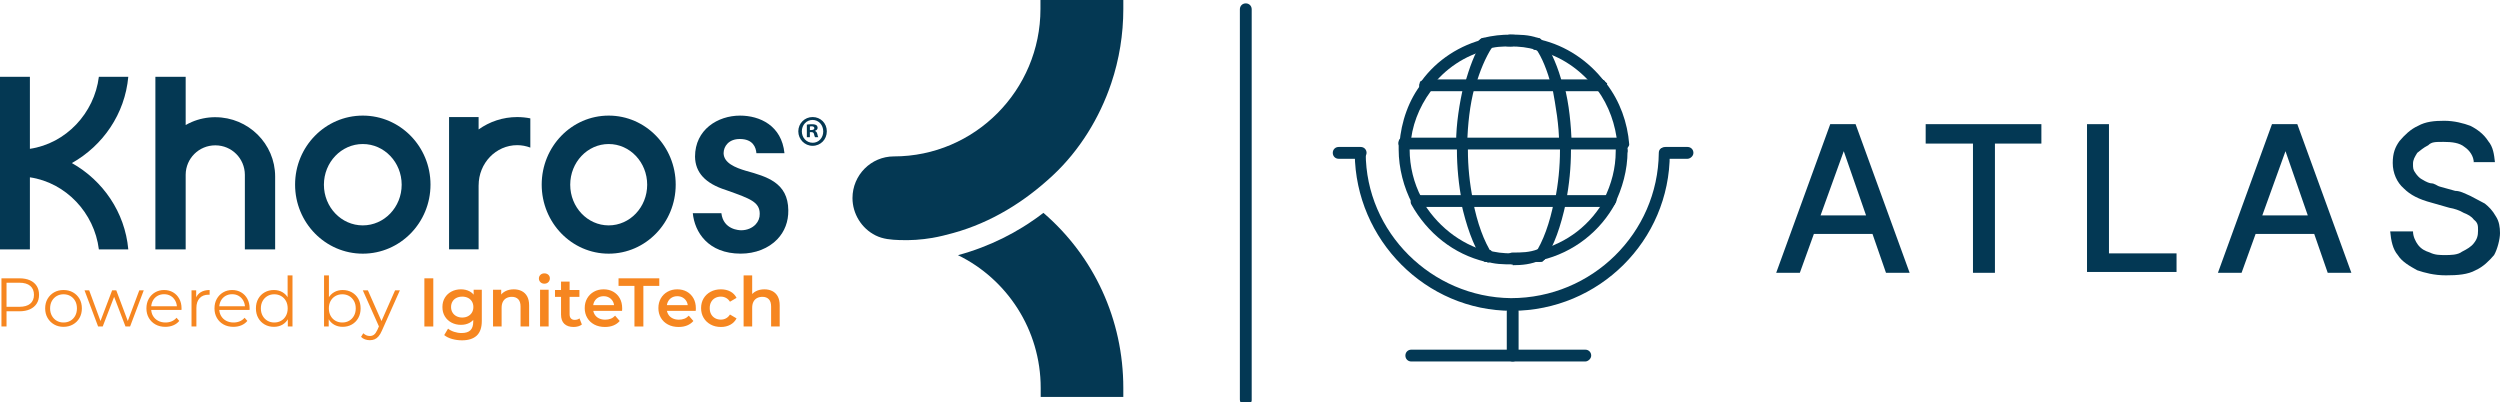 <svg width="296" height="48" viewBox="0 0 296 48" fill="none" xmlns="http://www.w3.org/2000/svg">
<g clip-path="url(#clip0_1073_4718)">
<path d="M187.698 42.8H167.098C166.698 42.8 166.398 42.5 166.398 42.1C166.398 41.7 166.698 41.4 167.098 41.4H187.698C188.098 41.4 188.398 41.7 188.398 42.1C188.398 42.5 187.998 42.8 187.698 42.8Z" fill="#033854"/>
<path d="M213.101 32.3H210.301L216.701 14.7H219.701L226.101 32.3H223.301L218.301 17.9L213.101 32.3ZM213.501 25.5H222.601V27.7H213.501V25.5Z" fill="#033854"/>
<path d="M228 17V14.7H241.7V17H236.2V32.3H233.6V17H228Z" fill="#033854"/>
<path d="M247.102 32.3V14.7H249.702V30H257.702V32.2H247.102V32.3Z" fill="#033854"/>
<path d="M265.402 32.3H262.602L269.002 14.7H272.002L278.402 32.3H275.602L270.602 17.9L265.402 32.3ZM266.002 25.5H275.102V27.7H266.002V25.5Z" fill="#033854"/>
<path d="M292.9 19.3C292.9 18.5 292.4 17.8 291.8 17.4C291.2 16.9 290.3 16.8 289.3 16.8C288.3 16.8 287.9 16.8 287.5 17.2C286.9 17.5 286.6 17.8 286.2 18.1C285.9 18.6 285.7 18.9 285.7 19.4C285.7 19.9 285.7 20.1 286 20.5C286.2 20.8 286.5 21.1 286.7 21.2C286.9 21.3 287.3 21.6 287.8 21.7C288.3 21.7 288.5 22 288.9 22.1L290.7 22.6C291.3 22.6 291.8 22.9 292.5 23.2C293.1 23.5 293.6 23.8 294.2 24.1C294.7 24.5 295.1 24.9 295.5 25.6C295.9 26.2 296 26.9 296 27.6C296 28.3 295.7 29.5 295.3 30.2C294.7 30.9 294 31.6 293.1 32C292.2 32.5 291 32.6 289.6 32.6C288.2 32.6 287.1 32.3 286.2 32C285.3 31.5 284.4 31 283.9 30.2C283.3 29.5 283.1 28.5 283 27.4H285.7C285.7 28 286 28.6 286.3 29C286.7 29.5 287.1 29.7 287.7 29.9C288.3 30.2 288.9 30.2 289.5 30.2C290.1 30.2 291 30.2 291.5 29.8C292.1 29.5 292.6 29.2 292.9 28.8C293.3 28.3 293.4 27.9 293.4 27.3C293.4 26.7 293.4 26.4 292.9 26C292.6 25.6 292.2 25.4 291.7 25.2C291.2 24.9 290.6 24.7 290 24.6L287.9 24C286.4 23.6 285.4 23.1 284.6 22.3C283.8 21.6 283.3 20.5 283.3 19.3C283.3 18.1 283.6 17.4 284.1 16.7C284.7 16 285.4 15.3 286.3 14.9C287.2 14.4 288.2 14.3 289.4 14.3C290.6 14.3 291.7 14.6 292.5 14.9C293.3 15.3 294.1 15.9 294.6 16.7C295.2 17.4 295.3 18.3 295.4 19.2H292.9V19.3Z" fill="#033854"/>
<path d="M147.501 48C147.101 48 146.801 47.7 146.801 47.3V1.1C146.801 0.7 147.101 0.4 147.501 0.4C147.901 0.4 148.201 0.7 148.201 1.1V47.4C148.201 47.7 147.801 48 147.501 48Z" fill="#033854"/>
<path d="M179.102 42.8C178.702 42.8 178.402 42.5 178.402 42.1V36.9C178.402 36.5 178.702 36.2 179.102 36.2C179.502 36.2 179.802 36.5 179.802 36.9V42.1C179.802 42.6 179.402 42.8 179.102 42.8Z" fill="#033854"/>
<path d="M199.8 18.8H197.2C196.8 18.8 196.5 18.5 196.5 18.1C196.5 17.7 196.8 17.4 197.2 17.4H199.8C200.2 17.4 200.5 17.7 200.5 18.1C200.5 18.5 200.1 18.8 199.8 18.8Z" fill="#033854"/>
<path d="M161.101 18.8H158.501C158.101 18.8 157.801 18.5 157.801 18.1C157.801 17.7 158.101 17.4 158.501 17.4H161.101C161.501 17.4 161.801 17.7 161.801 18.1C161.801 18.5 161.401 18.8 161.101 18.8Z" fill="#033854"/>
<path d="M179.002 36.8C168.802 36.8 160.502 28.4 160.402 18.2C160.402 17.8 160.702 17.5 161.002 17.5C161.302 17.5 161.602 17.8 161.702 18.1C161.702 27.5 169.502 35.2 178.902 35.3C188.502 35.3 196.302 27.6 196.402 18.1C196.402 17.7 196.702 17.4 197.102 17.5C197.502 17.5 197.702 17.8 197.702 18.2C197.702 28.5 189.302 36.8 179.002 36.8Z" fill="#033854"/>
<path d="M189.502 10.8H184.302C183.902 10.8 183.602 10.5 183.602 10.1C183.602 9.7 183.902 9.4 184.302 9.4H189.502C189.902 9.4 190.202 9.7 190.202 10.1C190.202 10.5 189.802 10.8 189.502 10.8Z" fill="#033854"/>
<path d="M184.301 10.8H174.001C173.601 10.8 173.301 10.5 173.301 10.1C173.301 9.7 173.601 9.4 174.001 9.4H184.301C184.701 9.4 185.001 9.7 185.001 10.1C185.001 10.5 184.601 10.8 184.301 10.8Z" fill="#033854"/>
<path d="M174.102 10.8H168.802C168.402 10.8 168.102 10.5 168.102 10.1C168.102 9.7 168.402 9.4 168.802 9.4H174.102C174.502 9.4 174.802 9.7 174.802 10.1C174.802 10.5 174.402 10.8 174.102 10.8Z" fill="#033854"/>
<path d="M173.102 17.7H166.302C165.902 17.7 165.602 17.4 165.602 17C165.602 16.6 165.902 16.3 166.302 16.3H173.102C173.502 16.3 173.802 16.6 173.802 17C173.802 17.4 173.402 17.7 173.102 17.7Z" fill="#033854"/>
<path d="M173.702 24.5H167.802C167.402 24.5 167.102 24.2 167.102 23.8C167.102 23.4 167.402 23.1 167.802 23.1H173.702C174.102 23.1 174.402 23.4 174.402 23.8C174.402 24.2 174.002 24.5 173.702 24.5Z" fill="#033854"/>
<path d="M184.7 24.5H173.7C173.3 24.5 173 24.2 173 23.8C173 23.4 173.3 23.1 173.7 23.1H184.7C185.1 23.1 185.4 23.4 185.4 23.8C185.4 24.2 185 24.5 184.7 24.5Z" fill="#033854"/>
<path d="M190.6 24.5H184.7C184.3 24.5 184 24.2 184 23.8C184 23.4 184.3 23.1 184.7 23.1H190.6C191 23.1 191.3 23.4 191.3 23.8C191.3 24.2 190.9 24.5 190.6 24.5Z" fill="#033854"/>
<path d="M185.2 17.7H173.2C172.8 17.7 172.5 17.4 172.5 17C172.5 16.6 172.8 16.3 173.2 16.3H185.2C185.6 16.3 185.9 16.6 185.9 17C185.9 17.4 185.5 17.7 185.2 17.7Z" fill="#033854"/>
<path d="M192.102 17.7H185.302C184.902 17.7 184.602 17.4 184.602 17C184.602 16.6 184.902 16.3 185.302 16.3H192.102C192.502 16.3 192.802 16.6 192.802 17C192.802 17.4 192.402 17.7 192.102 17.7Z" fill="#033854"/>
<path d="M184.702 24.5C184.302 24.5 184.102 24 184.102 23.7C184.502 21.8 184.702 19.7 184.702 17.8V17C184.702 16.6 185.002 16.3 185.302 16.3C185.602 16.3 186.002 16.6 186.002 16.9V17.8C186.002 19.8 185.802 21.9 185.402 23.9C185.402 24.3 184.902 24.5 184.702 24.5Z" fill="#033854"/>
<path d="M185.201 17.7C184.801 17.7 184.601 17.4 184.601 17.1C184.601 14.8 184.201 12.6 183.801 10.4C183.801 10 183.801 9.7 184.401 9.6C184.801 9.6 185.101 9.6 185.201 10.1C185.801 12.4 186.001 14.7 186.101 17.1C185.901 17.5 185.601 17.8 185.301 17.8L185.201 17.7Z" fill="#033854"/>
<path d="M182.302 31H181.902C181.602 30.8 181.502 30.4 181.702 30.1C182.702 28.6 183.502 26.4 184.002 23.8C184.002 23.4 184.502 23.2 184.802 23.2C185.102 23.2 185.402 23.7 185.402 24C184.802 26.8 184.002 29.1 182.902 30.7C182.702 30.9 182.502 31 182.302 31Z" fill="#033854"/>
<path d="M182.301 31H182.001C182.001 31 181.801 31 181.801 30.8C181.801 30.8 181.801 30.6 181.601 30.6C181.401 30.6 181.601 30.4 181.601 30.3C181.601 30.1 181.601 29.9 181.801 29.8L182.001 29.6H182.601C182.601 29.6 182.801 29.6 182.801 29.8C182.801 29.8 183.001 30.1 183.001 30.3C183.001 30.5 183.001 30.7 182.801 30.8L182.601 31H182.301Z" fill="#033854"/>
<path d="M182.001 5.9H181.701C181.701 5.9 181.501 5.9 181.501 5.7C181.501 5.7 181.301 5.4 181.301 5.2C181.301 5 181.301 4.8 181.501 4.7C181.801 4.4 182.201 4.4 182.501 4.7C182.501 4.7 182.501 4.9 182.701 4.9V5.2C182.701 5.4 182.701 5.6 182.501 5.7C182.501 5.7 182.301 5.7 182.301 5.9H181.801H182.001Z" fill="#033854"/>
<path d="M184.302 10.8C184.002 10.8 183.702 10.6 183.702 10.2C183.202 8.4 182.602 6.8 181.802 5.7C181.602 5.4 181.802 5 182.002 4.8C182.302 4.6 182.702 4.8 182.902 5C183.702 6.2 184.502 8 185.002 10C185.002 10.4 185.002 10.7 184.502 10.8H184.302Z" fill="#033854"/>
<path d="M166.301 17.7C165.801 17.7 165.601 17.3 165.701 17C165.901 14.4 166.801 11.8 168.401 9.8C168.601 9.5 169.001 9.4 169.401 9.8C169.701 10 169.801 10.4 169.401 10.8C168.001 12.7 167.101 15 167.001 17.3C167.001 17.6 166.601 17.9 166.301 17.9V17.7Z" fill="#033854"/>
<path d="M175.702 5.9C175.402 5.9 175.102 5.7 175.102 5.3C175.102 4.9 175.102 4.6 175.602 4.5C176.702 4.2 177.802 4.1 178.902 4.1C180.002 4.1 179.602 4.4 179.602 4.8C179.602 5.2 179.302 5.5 178.902 5.5C177.902 5.5 176.902 5.5 175.902 5.9C175.902 5.7 175.902 5.9 175.702 5.9Z" fill="#033854"/>
<path d="M176.1 31H175.9C172.1 30.1 169 27.6 167.1 24.2C166.9 23.8 167.1 23.5 167.4 23.3C167.8 23.1 168.1 23.3 168.3 23.6C170 26.6 172.8 28.9 176.2 29.8C176.6 29.8 176.8 30.3 176.7 30.6C176.7 30.9 176.4 31.1 176.1 31.1V31Z" fill="#033854"/>
<path d="M179.099 31.3C177.999 31.3 176.899 31.3 175.799 30.9C175.399 30.9 175.199 30.4 175.299 30.1C175.299 29.7 175.799 29.5 176.099 29.6C176.999 29.9 177.999 30 179.099 30C180.199 30 179.799 30.3 179.799 30.7C179.799 31.1 179.399 31.3 179.099 31.3Z" fill="#033854"/>
<path d="M167.802 24.5C167.502 24.5 167.302 24.5 167.202 24.1C166.202 22.2 165.602 19.9 165.602 17.7V16.8C165.602 16.4 166.002 16.2 166.302 16.2C166.602 16.2 166.902 16.6 166.902 16.9V17.7C166.902 19.7 167.402 21.7 168.302 23.4C168.502 23.8 168.302 24.1 168.002 24.3H167.702V24.5H167.802Z" fill="#033854"/>
<path d="M168.799 10.8C168.599 10.8 168.499 10.8 168.299 10.6C167.999 10.4 167.899 10 168.299 9.6C170.099 7.1 172.899 5.3 175.899 4.6C176.299 4.6 176.599 4.6 176.699 5.1C176.699 5.5 176.699 5.8 176.199 5.9C173.499 6.5 170.999 8.2 169.399 10.4C169.399 10.7 169.099 10.8 168.799 10.8Z" fill="#033854"/>
<path d="M173.102 17.7C172.702 17.7 172.402 17.3 172.402 17C172.402 14.6 172.802 12.3 173.302 10C173.302 9.6 173.802 9.4 174.102 9.5C174.502 9.5 174.702 10 174.602 10.3C174.002 12.5 173.802 14.7 173.702 17C173.902 17.3 173.502 17.6 173.102 17.6V17.7Z" fill="#033854"/>
<path d="M175.7 5.9H175.4C175.4 5.9 175.2 5.9 175.2 5.7C175.2 5.7 175 5.4 175 5.2C175 5 175 4.8 175.2 4.7C175.5 4.4 175.9 4.4 176.2 4.7C176.2 4.7 176.4 5 176.4 5.2V5.5C176.4 5.5 176.4 5.7 176.2 5.7C176.2 5.9 175.9 6 175.7 6V5.9Z" fill="#033854"/>
<path d="M173.7 24.5C173.3 24.5 173.1 24.2 173.1 23.9C172.7 21.9 172.5 19.7 172.5 17.8V16.9C172.5 16.5 172.9 16.2 173.2 16.3C173.6 16.3 173.8 16.7 173.8 17V17.8C173.8 19.7 174 21.7 174.4 23.7C174.4 24.1 174.2 24.4 173.8 24.5H173.6H173.7Z" fill="#033854"/>
<path d="M176.1 31C175.9 31 175.6 31 175.5 30.7C174.4 29 173.6 26.7 173 24C173 23.6 173.2 23.3 173.6 23.2C174 23.2 174.3 23.4 174.4 23.8C174.9 26.4 175.7 28.6 176.7 30.1C176.9 30.4 176.7 30.8 176.5 31H176H176.1Z" fill="#033854"/>
<path d="M174.1 10.8H173.9C173.5 10.8 173.3 10.3 173.4 10C174 8 174.6 6.2 175.5 5C175.7 4.7 176.1 4.6 176.4 4.8C176.7 5 176.8 5.4 176.6 5.7C175.9 6.8 175.2 8.4 174.7 10.2C174.7 10.6 174.3 10.8 174.1 10.8Z" fill="#033854"/>
<path d="M176.102 31C175.902 31 175.702 31 175.602 30.8C175.602 30.8 175.602 30.6 175.402 30.6V30C175.402 30 175.402 29.8 175.602 29.8L175.802 29.6H176.402C176.402 29.6 176.602 29.6 176.602 29.8C176.602 29.8 176.802 30.1 176.802 30.3C176.802 30.5 176.802 30.7 176.602 30.8L176.402 31H176.102Z" fill="#033854"/>
<path d="M168.802 10.8H168.502C168.502 10.8 168.302 10.8 168.302 10.6C168.302 10.6 168.302 10.4 168.102 10.4V9.8C168.102 9.8 168.102 9.6 168.302 9.6C168.602 9.3 169.002 9.3 169.302 9.6C169.302 9.6 169.302 9.8 169.502 9.8V10.4C169.502 10.4 169.502 10.6 169.302 10.6C169.302 10.6 169.102 10.6 169.102 10.8C169.102 11 168.802 10.8 168.702 10.8H168.802Z" fill="#033854"/>
<path d="M189.501 10.8C189.301 10.8 189.101 10.8 189.001 10.6C189.001 10.6 189.001 10.4 188.801 10.4V9.8C188.801 9.8 188.801 9.6 189.001 9.6C189.301 9.3 189.701 9.3 190.001 9.6C190.001 9.6 190.001 9.8 190.201 9.8C190.401 9.8 190.201 10 190.201 10.1V10.4C190.201 10.4 190.201 10.6 190.001 10.6C190.001 10.6 189.801 10.6 189.801 10.8H189.401H189.501Z" fill="#033854"/>
<path d="M166.302 17.7H166.002C166.002 17.7 165.802 17.7 165.802 17.5C165.802 17.5 165.602 17.2 165.602 17C165.602 16.8 165.602 16.6 165.802 16.5C166.002 16.3 166.302 16.2 166.502 16.3C166.502 16.3 166.702 16.3 166.702 16.5C166.702 16.5 166.902 16.8 166.902 17C166.902 17.2 166.902 17.4 166.702 17.5C166.702 17.5 166.502 17.5 166.502 17.7H166.202H166.302Z" fill="#033854"/>
<path d="M167.802 24.5H167.502C167.502 24.5 167.302 24.5 167.302 24.3C167.302 24.3 167.302 24.1 167.102 24.1V23.5C167.102 23.5 167.102 23.3 167.302 23.3C167.502 23.1 167.802 23 168.002 23.1C168.002 23.1 168.202 23.1 168.202 23.3C168.202 23.3 168.202 23.5 168.402 23.5V24.1C168.402 24.1 168.402 24.3 168.202 24.3L168.002 24.5C167.802 24.7 167.702 24.6 167.602 24.5H167.802Z" fill="#033854"/>
<path d="M190.602 24.5C190.202 24.5 189.902 24.2 189.902 23.8C189.902 23.4 190.202 23.1 190.502 23.1C190.802 23.1 191.202 23.4 191.202 23.8C191.202 24.2 190.902 24.5 190.602 24.5Z" fill="#033854"/>
<path d="M192.102 17.7C191.702 17.7 191.402 17.4 191.402 17C191.402 16.6 191.702 16.3 192.102 16.3C192.502 16.3 192.802 16.6 192.802 17C192.802 17.4 192.402 17.7 192.102 17.7Z" fill="#033854"/>
<path d="M192.102 18.5C191.702 18.5 191.402 18.2 191.402 17.8V17C191.402 16.6 191.702 16.3 192.002 16.3C192.302 16.3 192.702 16.6 192.702 16.9V17.8C192.702 18.2 192.402 18.5 192.102 18.5Z" fill="#033854"/>
<path d="M182.002 5.9H181.802C180.902 5.6 179.902 5.5 178.802 5.5C177.702 5.5 178.102 5.2 178.102 4.8C178.102 4.4 178.402 4.1 178.802 4.1C179.902 4.1 181.002 4.1 182.102 4.5C182.502 4.5 182.702 5 182.602 5.3C182.602 5.7 182.202 5.9 182.002 5.9Z" fill="#033854"/>
<path d="M192.1 17.7C191.7 17.7 191.5 17.4 191.5 17.1C191.3 14.8 190.5 12.5 189.1 10.6C188.9 10.3 188.9 9.9 189.3 9.7C189.6 9.5 190 9.5 190.2 9.9C191.8 12 192.7 14.5 192.9 17.1C192.9 17.4 192.5 17.7 192.2 17.7H192.1Z" fill="#033854"/>
<path d="M189.5 10.8C189.3 10.8 189 10.8 188.9 10.5C187.2 8.3 184.8 6.6 182.1 6C181.7 6 181.5 5.5 181.6 5.2C181.6 4.8 182.1 4.6 182.4 4.7C185.4 5.4 188.1 7.2 190 9.7C190.2 10 190.2 10.4 190 10.7H189.5V10.8Z" fill="#033854"/>
<path d="M179.102 31.3C178.702 31.3 178.402 31 178.402 30.6C178.402 30.2 178.702 29.9 179.102 29.9C180.102 29.9 181.102 29.9 182.102 29.5C182.502 29.5 182.802 29.5 182.902 30C182.902 30.4 182.902 30.7 182.402 30.8C181.302 31.3 180.202 31.4 179.102 31.4V31.3Z" fill="#033854"/>
<path d="M182.299 31C181.999 31 181.699 30.8 181.699 30.4C181.699 30 181.699 29.7 182.199 29.6C185.499 28.8 188.399 26.6 190.099 23.4C190.299 23 190.699 22.9 190.999 23.1C191.399 23.3 191.499 23.7 191.299 24C189.499 27.4 186.299 29.9 182.499 30.8C180.813 31.2 180.813 31.2 182.499 30.8L182.299 31Z" fill="#033854"/>
<path d="M190.601 24.5H190.201C189.801 24.3 189.701 23.9 189.901 23.6C190.801 21.8 191.301 19.9 191.301 17.9C191.301 15.9 191.601 17.2 192.001 17.2C192.401 17.2 192.701 17.5 192.701 17.9C192.701 20.1 192.101 22.3 191.101 24.3C190.901 24.6 190.701 24.7 190.501 24.7V24.5H190.601Z" fill="#033854"/>
<g clip-path="url(#clip1_1073_4718)">
<path d="M56.667 15.332V13.857H53.168V29.523H56.667V21.943H56.67C56.67 19.316 58.715 17.187 61.237 17.187C61.782 17.187 62.305 17.292 62.791 17.475V14.015C62.289 13.914 61.769 13.86 61.237 13.86C59.536 13.86 57.961 14.403 56.667 15.327V15.332Z" fill="#043853"/>
<path d="M72.07 13.687C67.688 13.687 64.137 17.345 64.137 21.859C64.137 26.373 67.688 30.034 72.07 30.034C76.452 30.034 80.003 26.376 80.003 21.859C80.003 17.343 76.452 13.687 72.07 13.687ZM72.07 26.686C69.555 26.686 67.514 24.529 67.514 21.871C67.514 19.212 69.555 17.053 72.07 17.053C74.585 17.053 76.626 19.209 76.626 21.871C76.626 24.532 74.585 26.686 72.07 26.686Z" fill="#043853"/>
<path d="M42.954 13.687C38.527 13.687 34.938 17.345 34.938 21.859C34.938 26.373 38.527 30.034 42.954 30.034C47.381 30.034 50.971 26.376 50.971 21.859C50.971 17.343 47.381 13.687 42.954 13.687ZM42.954 26.686C40.412 26.686 38.351 24.529 38.351 21.871C38.351 19.212 40.412 17.053 42.954 17.053C45.497 17.053 47.558 19.209 47.558 21.871C47.558 24.532 45.495 26.686 42.954 26.686Z" fill="#043853"/>
<path d="M15.19 9.09H11.706C11.17 13.403 7.816 16.986 3.54 17.621V9.09H0V29.525H3.54V20.994C7.816 21.628 11.17 25.212 11.706 29.525H15.19C14.79 25.12 12.184 21.373 8.51 19.307C12.184 17.242 14.79 13.495 15.19 9.09Z" fill="#043853"/>
<path d="M88.334 20.229C87.035 19.844 85.705 19.296 85.674 18.148C85.674 17.331 86.273 16.457 87.591 16.457C89.162 16.457 89.506 17.459 89.558 18.137H92.88C92.548 14.861 89.958 13.688 87.619 13.688C84.972 13.688 82.292 15.357 82.292 18.545C82.317 20.426 83.508 21.722 85.94 22.495L86.147 22.569C88.838 23.527 89.951 23.927 89.951 25.316C89.965 25.784 89.795 26.22 89.465 26.572C89.048 27.012 88.427 27.263 87.759 27.263C87.54 27.263 85.642 27.206 85.411 25.241H82.027C82.244 27.482 83.846 30.031 87.703 30.031C89.422 30.031 91.001 29.411 92.035 28.327C92.908 27.411 93.358 26.225 93.335 24.892C93.308 21.619 90.779 20.912 88.336 20.227L88.334 20.229Z" fill="#043853"/>
<path d="M25.49 13.876C24.499 13.876 23.556 14.079 22.699 14.446C22.452 14.551 22.215 14.672 21.984 14.805V9.09H18.398V29.525H21.984V20.679C21.997 18.76 23.549 17.208 25.495 17.208C27.44 17.208 28.985 18.769 28.992 20.695V29.525H32.577V20.889C32.575 17.023 29.397 13.878 25.492 13.878L25.49 13.876Z" fill="#043853"/>
<path d="M96.486 15.507V15.489C96.674 15.434 96.805 15.309 96.805 15.144C96.805 14.998 96.74 14.882 96.656 14.818C96.543 14.754 96.412 14.709 96.122 14.709C95.868 14.709 95.672 14.727 95.531 14.754V16.242H95.889V15.644H96.059C96.255 15.644 96.35 15.717 96.378 15.879C96.425 16.05 96.452 16.187 96.5 16.242H96.885C96.846 16.187 96.819 16.096 96.771 15.87C96.724 15.672 96.64 15.562 96.491 15.507H96.486ZM96.063 15.398H95.893V14.971C95.932 14.962 95.995 14.953 96.091 14.953C96.314 14.953 96.418 15.044 96.418 15.179C96.418 15.334 96.257 15.395 96.061 15.395L96.063 15.398Z" fill="#043853"/>
<path d="M96.212 13.857C95.271 13.857 94.519 14.611 94.519 15.551C94.519 16.491 95.271 17.265 96.212 17.265C97.153 17.265 97.895 16.512 97.895 15.551C97.895 14.59 97.164 13.857 96.212 13.857ZM96.221 16.902C95.479 16.902 94.938 16.304 94.938 15.551C94.938 14.798 95.479 14.2 96.209 14.2C96.94 14.2 97.472 14.809 97.472 15.562C97.472 16.315 96.94 16.904 96.218 16.904L96.221 16.902Z" fill="#043853"/>
<path d="M0.172 38.657V32.953H2.3C2.782 32.953 3.196 33.03 3.543 33.185C3.89 33.34 4.156 33.562 4.343 33.853C4.53 34.144 4.623 34.495 4.623 34.908C4.623 35.31 4.53 35.657 4.343 35.947C4.156 36.238 3.89 36.462 3.543 36.62C3.196 36.777 2.782 36.856 2.3 36.856H0.505L0.773 36.571V38.657H0.172ZM0.773 36.62L0.505 36.326H2.284C2.853 36.326 3.284 36.203 3.58 35.955C3.875 35.709 4.022 35.359 4.022 34.908C4.022 34.452 3.875 34.099 3.58 33.849C3.284 33.599 2.853 33.474 2.284 33.474H0.505L0.773 33.189V36.62Z" fill="#F68620"/>
<path d="M7.517 38.698C7.105 38.698 6.735 38.604 6.408 38.416C6.08 38.229 5.822 37.971 5.632 37.642C5.442 37.314 5.348 36.938 5.348 36.514C5.348 36.085 5.442 35.707 5.632 35.381C5.822 35.055 6.079 34.8 6.404 34.615C6.729 34.43 7.1 34.338 7.517 34.338C7.939 34.338 8.314 34.43 8.642 34.615C8.969 34.8 9.227 35.055 9.414 35.381C9.6 35.707 9.694 36.085 9.694 36.514C9.694 36.938 9.6 37.314 9.414 37.642C9.227 37.971 8.968 38.229 8.638 38.416C8.307 38.604 7.934 38.698 7.517 38.698ZM7.517 38.184C7.825 38.184 8.099 38.115 8.337 37.976C8.575 37.838 8.764 37.642 8.902 37.39C9.04 37.137 9.109 36.845 9.109 36.514C9.109 36.177 9.04 35.884 8.902 35.634C8.764 35.384 8.575 35.19 8.337 35.051C8.099 34.913 7.828 34.843 7.525 34.843C7.221 34.843 6.951 34.913 6.712 35.051C6.474 35.19 6.285 35.384 6.144 35.634C6.003 35.884 5.933 36.177 5.933 36.514C5.933 36.845 6.003 37.137 6.144 37.39C6.285 37.642 6.474 37.838 6.712 37.976C6.951 38.115 7.219 38.184 7.517 38.184Z" fill="#F68620"/>
<path d="M11.616 38.657L10.008 34.379H10.56L12.023 38.347H11.771L13.274 34.379H13.769L15.256 38.347H15.004L16.491 34.379H17.019L15.402 38.657H14.858L13.428 34.925H13.598L12.161 38.657H11.616Z" fill="#F68620"/>
<path d="M19.578 38.698C19.134 38.698 18.744 38.604 18.408 38.416C18.072 38.229 17.81 37.971 17.62 37.642C17.431 37.314 17.336 36.938 17.336 36.514C17.336 36.09 17.427 35.715 17.608 35.389C17.789 35.063 18.039 34.807 18.355 34.619C18.672 34.432 19.028 34.338 19.424 34.338C19.824 34.338 20.18 34.429 20.492 34.611C20.803 34.793 21.048 35.048 21.227 35.377C21.406 35.706 21.495 36.085 21.495 36.514C21.495 36.541 21.494 36.57 21.491 36.599C21.488 36.629 21.487 36.66 21.487 36.693H17.775V36.261H21.178L20.951 36.432C20.951 36.123 20.885 35.847 20.752 35.605C20.619 35.364 20.439 35.175 20.212 35.039C19.984 34.903 19.721 34.835 19.424 34.835C19.131 34.835 18.869 34.903 18.636 35.039C18.403 35.175 18.221 35.365 18.091 35.609C17.961 35.854 17.896 36.133 17.896 36.449V36.538C17.896 36.864 17.968 37.151 18.112 37.398C18.255 37.645 18.456 37.838 18.713 37.976C18.97 38.115 19.264 38.184 19.594 38.184C19.854 38.184 20.097 38.138 20.321 38.046C20.546 37.953 20.74 37.812 20.902 37.622L21.227 37.997C21.038 38.225 20.801 38.399 20.516 38.519C20.232 38.638 19.919 38.698 19.578 38.698Z" fill="#F68620"/>
<path d="M22.676 38.657V34.379H23.228V35.544L23.171 35.34C23.29 35.014 23.491 34.766 23.772 34.595C24.054 34.424 24.403 34.338 24.82 34.338V34.9C24.799 34.9 24.777 34.899 24.755 34.896C24.734 34.894 24.712 34.892 24.69 34.892C24.241 34.892 23.889 35.029 23.634 35.304C23.38 35.578 23.253 35.968 23.253 36.473V38.657H22.676Z" fill="#F68620"/>
<path d="M27.637 38.698C27.192 38.698 26.802 38.604 26.467 38.416C26.131 38.229 25.868 37.971 25.679 37.642C25.489 37.314 25.395 36.938 25.395 36.514C25.395 36.09 25.485 35.715 25.667 35.389C25.848 35.063 26.097 34.807 26.414 34.619C26.731 34.432 27.087 34.338 27.482 34.338C27.883 34.338 28.239 34.429 28.55 34.611C28.862 34.793 29.107 35.048 29.286 35.377C29.465 35.706 29.554 36.085 29.554 36.514C29.554 36.541 29.552 36.57 29.55 36.599C29.547 36.629 29.546 36.66 29.546 36.693H25.833V36.261H29.237L29.01 36.432C29.01 36.123 28.943 35.847 28.811 35.605C28.678 35.364 28.498 35.175 28.27 35.039C28.043 34.903 27.78 34.835 27.482 34.835C27.19 34.835 26.927 34.903 26.694 35.039C26.461 35.175 26.28 35.365 26.15 35.609C26.02 35.854 25.955 36.133 25.955 36.449V36.538C25.955 36.864 26.027 37.151 26.17 37.398C26.314 37.645 26.514 37.838 26.771 37.976C27.029 38.115 27.323 38.184 27.653 38.184C27.913 38.184 28.155 38.138 28.38 38.046C28.605 37.953 28.798 37.812 28.961 37.622L29.286 37.997C29.096 38.225 28.859 38.399 28.575 38.519C28.291 38.638 27.978 38.698 27.637 38.698Z" fill="#F68620"/>
<path d="M32.429 38.697C32.023 38.697 31.659 38.605 31.337 38.42C31.014 38.236 30.761 37.979 30.577 37.651C30.393 37.322 30.301 36.943 30.301 36.514C30.301 36.079 30.393 35.699 30.577 35.373C30.761 35.047 31.014 34.793 31.337 34.611C31.659 34.429 32.023 34.338 32.429 34.338C32.803 34.338 33.137 34.422 33.432 34.591C33.727 34.759 33.963 35.005 34.139 35.328C34.315 35.651 34.403 36.046 34.403 36.514C34.403 36.976 34.316 37.369 34.143 37.695C33.97 38.021 33.736 38.27 33.441 38.441C33.145 38.612 32.808 38.697 32.429 38.697ZM32.47 38.184C32.773 38.184 33.045 38.115 33.286 37.976C33.527 37.838 33.717 37.642 33.855 37.39C33.993 37.137 34.062 36.845 34.062 36.514C34.062 36.177 33.993 35.884 33.855 35.634C33.717 35.384 33.527 35.19 33.286 35.051C33.045 34.913 32.773 34.843 32.47 34.843C32.172 34.843 31.904 34.913 31.666 35.051C31.427 35.19 31.238 35.384 31.097 35.634C30.956 35.884 30.886 36.177 30.886 36.514C30.886 36.845 30.956 37.137 31.097 37.39C31.238 37.642 31.427 37.838 31.666 37.976C31.904 38.115 32.172 38.184 32.47 38.184ZM34.078 38.657V37.369L34.135 36.506L34.054 35.642V32.61H34.631V38.657H34.078Z" fill="#F68620"/>
<path d="M38.367 38.657V32.61H38.944V35.642L38.863 36.506L38.92 37.369V38.657H38.367ZM40.569 38.697C40.195 38.697 39.859 38.612 39.561 38.441C39.264 38.27 39.028 38.021 38.855 37.695C38.681 37.369 38.595 36.976 38.595 36.514C38.595 36.046 38.683 35.651 38.859 35.328C39.035 35.005 39.272 34.759 39.569 34.591C39.867 34.422 40.2 34.338 40.569 34.338C40.975 34.338 41.339 34.429 41.661 34.611C41.983 34.793 42.237 35.047 42.421 35.373C42.605 35.699 42.697 36.079 42.697 36.514C42.697 36.943 42.605 37.322 42.421 37.651C42.237 37.979 41.983 38.236 41.661 38.42C41.339 38.605 40.975 38.697 40.569 38.697ZM40.528 38.184C40.831 38.184 41.102 38.115 41.34 37.976C41.579 37.838 41.768 37.642 41.909 37.39C42.05 37.137 42.12 36.845 42.12 36.514C42.12 36.177 42.05 35.884 41.909 35.634C41.768 35.384 41.579 35.19 41.34 35.051C41.102 34.913 40.831 34.843 40.528 34.843C40.225 34.843 39.953 34.913 39.712 35.051C39.471 35.19 39.281 35.384 39.143 35.634C39.005 35.884 38.936 36.177 38.936 36.514C38.936 36.845 39.005 37.137 39.143 37.39C39.281 37.642 39.471 37.838 39.712 37.976C39.953 38.115 40.225 38.184 40.528 38.184Z" fill="#F68620"/>
<path d="M43.786 40.279C43.585 40.279 43.395 40.246 43.213 40.181C43.032 40.116 42.876 40.018 42.746 39.887L43.014 39.456C43.122 39.559 43.24 39.639 43.367 39.696C43.495 39.753 43.637 39.782 43.794 39.782C43.983 39.782 44.147 39.729 44.286 39.622C44.424 39.517 44.555 39.33 44.679 39.064L44.956 38.437L45.021 38.347L46.775 34.379H47.344L45.208 39.17C45.088 39.447 44.957 39.667 44.813 39.83C44.67 39.993 44.514 40.109 44.346 40.177C44.178 40.245 43.992 40.279 43.786 40.279ZM44.923 38.779L42.957 34.379H43.559L45.297 38.306L44.923 38.779Z" fill="#F68620"/>
<path d="M50.246 38.657V32.953H51.302V38.657H50.246Z" fill="#F68620"/>
<path d="M54.576 38.461C54.164 38.461 53.792 38.373 53.459 38.196C53.126 38.02 52.863 37.774 52.671 37.459C52.479 37.144 52.383 36.774 52.383 36.351C52.383 35.932 52.479 35.566 52.671 35.251C52.863 34.936 53.126 34.691 53.459 34.517C53.792 34.343 54.164 34.256 54.576 34.256C54.944 34.256 55.275 34.33 55.567 34.477C55.86 34.623 56.094 34.851 56.27 35.161C56.446 35.471 56.534 35.867 56.534 36.351C56.534 36.834 56.446 37.232 56.27 37.544C56.094 37.857 55.86 38.088 55.567 38.237C55.275 38.387 54.944 38.461 54.576 38.461ZM54.706 40.295C54.305 40.295 53.914 40.242 53.532 40.136C53.15 40.03 52.838 39.876 52.594 39.675L53.049 38.91C53.238 39.067 53.478 39.193 53.768 39.288C54.057 39.383 54.351 39.431 54.649 39.431C55.126 39.431 55.475 39.321 55.697 39.101C55.919 38.881 56.03 38.551 56.03 38.111V37.337L56.111 36.351L56.079 35.365V34.305H57.046V37.997C57.046 38.784 56.845 39.364 56.444 39.737C56.044 40.109 55.464 40.295 54.706 40.295ZM54.73 37.597C54.985 37.597 55.212 37.544 55.413 37.438C55.613 37.333 55.769 37.186 55.88 36.998C55.991 36.811 56.046 36.595 56.046 36.351C56.046 36.106 55.991 35.89 55.88 35.703C55.769 35.515 55.613 35.372 55.413 35.271C55.212 35.17 54.985 35.12 54.73 35.12C54.476 35.12 54.247 35.17 54.044 35.271C53.841 35.372 53.684 35.515 53.573 35.703C53.462 35.89 53.406 36.106 53.406 36.351C53.406 36.595 53.462 36.811 53.573 36.998C53.684 37.186 53.841 37.333 54.044 37.438C54.247 37.544 54.476 37.597 54.73 37.597Z" fill="#F68620"/>
<path d="M60.836 34.256C61.183 34.256 61.493 34.324 61.767 34.46C62.04 34.596 62.255 34.804 62.413 35.083C62.569 35.364 62.648 35.723 62.648 36.163V38.657H61.633V36.294C61.633 35.908 61.542 35.62 61.361 35.43C61.179 35.24 60.926 35.145 60.601 35.145C60.363 35.145 60.151 35.194 59.967 35.291C59.783 35.389 59.641 35.535 59.541 35.727C59.441 35.92 59.391 36.163 59.391 36.457V38.657H58.375V34.305H59.342V35.479L59.171 35.12C59.323 34.843 59.543 34.63 59.833 34.481C60.123 34.331 60.457 34.256 60.836 34.256Z" fill="#F68620"/>
<path d="M64.454 33.589C64.265 33.589 64.109 33.529 63.987 33.409C63.866 33.29 63.805 33.146 63.805 32.977C63.805 32.804 63.866 32.658 63.987 32.541C64.109 32.425 64.265 32.366 64.454 32.366C64.644 32.366 64.8 32.422 64.922 32.533C65.043 32.645 65.104 32.784 65.104 32.953C65.104 33.132 65.045 33.283 64.926 33.405C64.806 33.527 64.65 33.589 64.454 33.589ZM63.943 38.657V34.305H64.958V38.657H63.943Z" fill="#F68620"/>
<path d="M65.711 35.153V34.338H68.603V35.153H65.711ZM67.921 38.714C67.444 38.714 67.076 38.59 66.816 38.343C66.556 38.096 66.426 37.73 66.426 37.247V33.344H67.441V37.222C67.441 37.429 67.494 37.589 67.6 37.703C67.706 37.818 67.853 37.874 68.042 37.874C68.27 37.874 68.459 37.815 68.611 37.695L68.895 38.42C68.776 38.518 68.63 38.592 68.457 38.641C68.284 38.689 68.104 38.714 67.921 38.714Z" fill="#F68620"/>
<path d="M71.627 38.714C71.145 38.714 70.724 38.617 70.364 38.424C70.003 38.232 69.725 37.967 69.527 37.63C69.329 37.293 69.231 36.91 69.231 36.481C69.231 36.046 69.326 35.662 69.519 35.328C69.711 34.994 69.976 34.732 70.315 34.542C70.653 34.351 71.039 34.256 71.472 34.256C71.895 34.256 72.271 34.349 72.602 34.533C72.932 34.718 73.192 34.979 73.382 35.316C73.571 35.653 73.666 36.049 73.666 36.506C73.666 36.549 73.665 36.598 73.662 36.652C73.659 36.706 73.655 36.758 73.65 36.807H70.035V36.131H73.113L72.715 36.342C72.721 36.093 72.669 35.873 72.561 35.682C72.453 35.492 72.305 35.343 72.118 35.234C71.931 35.126 71.716 35.071 71.472 35.071C71.223 35.071 71.005 35.126 70.819 35.234C70.632 35.343 70.486 35.494 70.38 35.687C70.274 35.879 70.221 36.106 70.221 36.367V36.53C70.221 36.791 70.281 37.022 70.4 37.222C70.519 37.424 70.687 37.578 70.904 37.687C71.121 37.796 71.37 37.85 71.651 37.85C71.895 37.85 72.114 37.812 72.309 37.736C72.504 37.66 72.677 37.54 72.829 37.377L73.374 38.005C73.178 38.233 72.933 38.408 72.638 38.531C72.343 38.653 72.006 38.714 71.627 38.714Z" fill="#F68620"/>
<path d="M75.119 38.657V33.849H73.234V32.953H78.06V33.849H76.175V38.657H75.119Z" fill="#F68620"/>
<path d="M80.35 38.714C79.868 38.714 79.447 38.617 79.086 38.424C78.726 38.232 78.447 37.967 78.249 37.63C78.052 37.293 77.953 36.91 77.953 36.481C77.953 36.046 78.049 35.662 78.241 35.328C78.433 34.994 78.699 34.732 79.037 34.542C79.376 34.351 79.762 34.256 80.195 34.256C80.618 34.256 80.994 34.349 81.324 34.533C81.655 34.718 81.915 34.979 82.104 35.316C82.294 35.653 82.389 36.049 82.389 36.506C82.389 36.549 82.387 36.598 82.385 36.652C82.382 36.706 82.378 36.758 82.372 36.807H78.757V36.131H81.836L81.438 36.342C81.444 36.093 81.392 35.873 81.284 35.682C81.175 35.492 81.028 35.343 80.841 35.234C80.654 35.126 80.439 35.071 80.195 35.071C79.946 35.071 79.728 35.126 79.541 35.234C79.354 35.343 79.208 35.494 79.103 35.687C78.997 35.879 78.944 36.106 78.944 36.367V36.53C78.944 36.791 79.004 37.022 79.123 37.222C79.242 37.424 79.41 37.578 79.627 37.687C79.843 37.796 80.092 37.85 80.374 37.85C80.618 37.85 80.837 37.812 81.032 37.736C81.227 37.66 81.4 37.54 81.552 37.377L82.096 38.005C81.901 38.233 81.656 38.408 81.361 38.531C81.066 38.653 80.728 38.714 80.35 38.714Z" fill="#F68620"/>
<path d="M85.356 38.714C84.9 38.714 84.496 38.617 84.141 38.424C83.786 38.232 83.508 37.967 83.308 37.63C83.108 37.293 83.008 36.91 83.008 36.481C83.008 36.046 83.108 35.662 83.308 35.328C83.508 34.994 83.786 34.732 84.141 34.542C84.496 34.351 84.9 34.256 85.356 34.256C85.778 34.256 86.15 34.342 86.472 34.513C86.794 34.684 87.04 34.936 87.208 35.267L86.428 35.723C86.298 35.517 86.139 35.365 85.953 35.267C85.766 35.169 85.564 35.12 85.347 35.12C85.098 35.12 84.874 35.175 84.673 35.283C84.473 35.392 84.316 35.548 84.202 35.752C84.088 35.955 84.031 36.199 84.031 36.481C84.031 36.764 84.088 37.007 84.202 37.21C84.316 37.414 84.473 37.57 84.673 37.679C84.874 37.788 85.098 37.842 85.347 37.842C85.564 37.842 85.766 37.793 85.953 37.695C86.139 37.597 86.298 37.446 86.428 37.239L87.208 37.695C87.04 38.021 86.794 38.273 86.472 38.449C86.15 38.626 85.778 38.714 85.356 38.714Z" fill="#F68620"/>
<path d="M90.504 34.256C90.851 34.256 91.161 34.325 91.434 34.46C91.708 34.596 91.923 34.804 92.08 35.084C92.237 35.364 92.316 35.723 92.316 36.163V38.657H91.3V36.294C91.3 35.908 91.21 35.62 91.028 35.43C90.847 35.24 90.594 35.145 90.269 35.145C90.03 35.145 89.819 35.194 89.635 35.291C89.451 35.389 89.309 35.535 89.209 35.727C89.108 35.92 89.058 36.163 89.058 36.457V38.657H88.043V32.61H89.058V35.479L88.839 35.12C88.99 34.843 89.211 34.63 89.501 34.481C89.791 34.331 90.125 34.256 90.504 34.256Z" fill="#F68620"/>
<path d="M123.544 25.203C122.965 25.648 122.368 26.07 121.756 26.472C121.549 26.606 121.344 26.739 121.133 26.869L121.101 26.889C119.545 27.852 117.894 28.665 116.179 29.317C115.276 29.662 114.356 29.961 113.422 30.212C119.215 33.035 123.219 39.022 123.219 45.934V47H133V45.934C133 37.837 129.53 30.354 123.542 25.205L123.544 25.203Z" fill="#043853"/>
<path d="M123.19 0V1.066C123.19 10.688 115.404 18.518 105.838 18.518C103.132 18.518 100.934 20.732 100.934 23.452C100.934 25.308 102.008 27.044 103.659 27.87C104.557 28.32 105.508 28.386 106.494 28.423C107.794 28.473 109.097 28.386 110.38 28.167C111.226 28.023 112.061 27.811 112.888 27.581C117.352 26.346 121.29 23.906 124.665 20.757C127.821 17.813 130.198 13.947 131.571 9.859C132.523 7.032 133.001 4.049 133.001 1.064V6.25384e-07L123.19 0Z" fill="#043853"/>
</g>
</g>
<defs>
<clipPath id="clip0_1073_4718">
<rect width="296" height="47.6" fill="white"/>
</clipPath>
<clipPath id="clip1_1073_4718">
<rect width="133" height="47" fill="white"/>
</clipPath>
</defs>
</svg>
